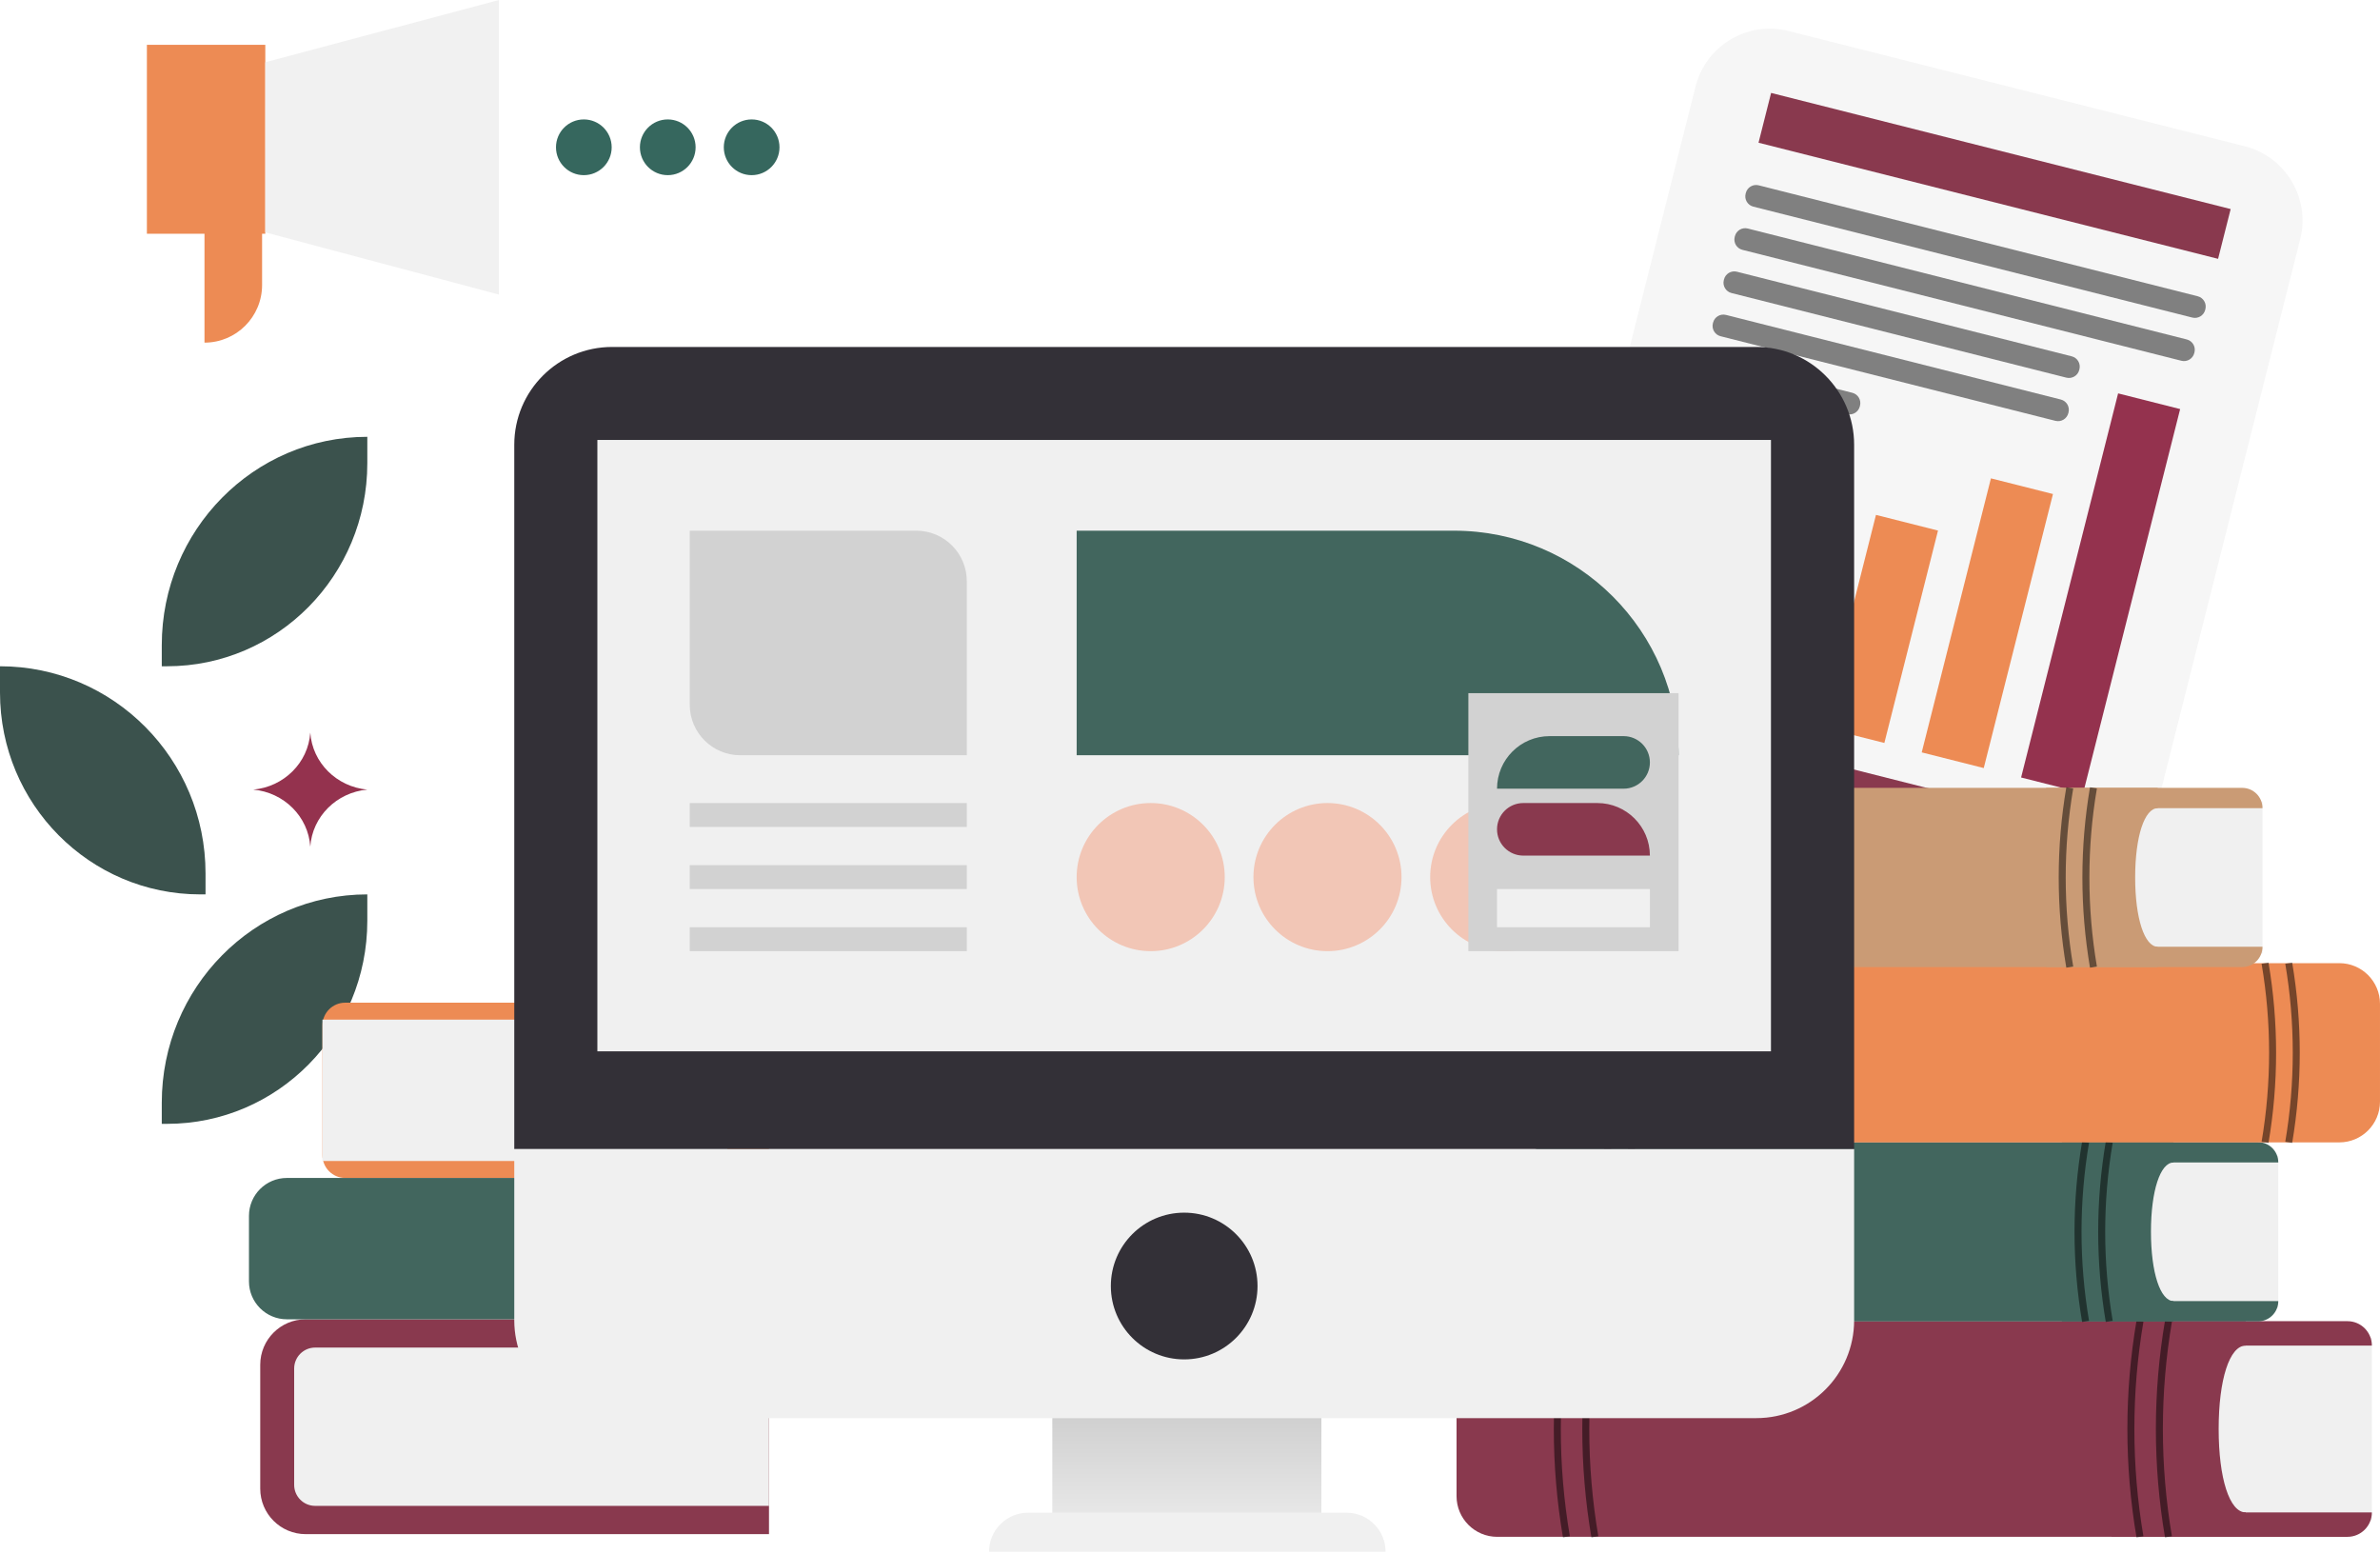 <?xml version="1.0" encoding="UTF-8"?> <svg xmlns="http://www.w3.org/2000/svg" width="942" height="615" viewBox="0 0 942 615" fill="none"> <path fill-rule="evenodd" clip-rule="evenodd" d="M910.401 94.7C914.503 78.463 904.672 61.977 888.433 57.874C842.43 46.252 753.933 23.895 707.919 12.27C691.691 8.17 675.198 18.006 671.096 34.243C656.27 92.927 623.16 223.987 608.334 282.672C604.232 298.909 614.075 315.398 630.303 319.498C676.317 331.122 764.814 353.48 810.816 365.101C827.056 369.204 843.537 359.366 847.639 343.128C862.465 284.444 895.575 153.384 910.401 94.7Z" fill="#F6F6F6"></path> <path d="M882.893 82.726L701 36.773L696.023 56.475L877.916 102.427L882.893 82.726Z" fill="#89394E"></path> <path d="M821.284 326.609L639.391 280.656L635.853 294.658L817.747 340.61L821.284 326.609Z" fill="#89394E"></path> <path d="M676.335 237.789L651.781 231.586L642.604 267.912L667.158 274.115L676.335 237.789Z" fill="#DEB18D"></path> <path d="M724.843 211.406L700.289 205.203L681.935 277.855L706.488 284.058L724.843 211.406Z" fill="#DEB18D"></path> <path d="M767.061 209.953L742.508 203.75L721.276 287.793L745.829 293.996L767.061 209.953Z" fill="#ED8B54"></path> <path d="M812.561 195.492L788.008 189.289L760.612 297.728L785.166 303.931L812.561 195.492Z" fill="#ED8B54"></path> <path d="M862.897 161.875L838.344 155.672L799.946 307.662L824.499 313.865L862.897 161.875Z" fill="#94324E"></path> <path fill-rule="evenodd" clip-rule="evenodd" d="M872.886 122.332C873.455 120.082 872.093 117.799 869.847 117.231C845.585 111.102 720.357 79.465 696.096 73.335C693.838 72.765 691.555 74.128 690.987 76.378C690.962 76.474 690.938 76.57 690.913 76.668C690.345 78.916 691.707 81.2 693.965 81.77C718.226 87.9 843.454 119.537 867.716 125.666C869.962 126.233 872.245 124.87 872.813 122.622C872.838 122.524 872.862 122.428 872.886 122.332Z" fill="#808080"></path> <path fill-rule="evenodd" clip-rule="evenodd" d="M868.566 139.426C869.134 137.176 867.773 134.892 865.527 134.325C841.265 128.195 716.037 96.558 691.775 90.429C689.518 89.859 687.235 91.222 686.666 93.472C686.642 93.568 686.618 93.664 686.593 93.761C686.025 96.01 687.387 98.294 689.644 98.864C713.906 104.993 839.134 136.63 863.396 142.76C865.642 143.327 867.925 141.964 868.493 139.716C868.517 139.618 868.542 139.522 868.566 139.426Z" fill="#808080"></path> <path fill-rule="evenodd" clip-rule="evenodd" d="M823.036 146.106C823.604 143.857 822.239 141.572 819.988 141.003C799.513 135.831 707.944 112.697 687.46 107.522C685.209 106.953 682.922 108.316 682.354 110.565C682.329 110.662 682.305 110.758 682.281 110.855C681.713 113.104 683.078 115.388 685.329 115.957C705.813 121.132 797.382 144.266 817.857 149.438C820.108 150.007 822.394 148.645 822.963 146.396C822.987 146.299 823.011 146.203 823.036 146.106Z" fill="#808080"></path> <path fill-rule="evenodd" clip-rule="evenodd" d="M818.715 163.2C819.284 160.95 817.919 158.666 815.667 158.097C795.192 152.924 703.623 129.791 683.14 124.616C680.888 124.047 678.602 125.409 678.034 127.659C678.009 127.755 677.985 127.852 677.96 127.949C677.392 130.197 678.757 132.482 681.009 133.051C701.492 138.226 793.062 161.359 813.536 166.532C815.788 167.101 818.074 165.739 818.642 163.49C818.667 163.393 818.691 163.296 818.715 163.2Z" fill="#808080"></path> <path fill-rule="evenodd" clip-rule="evenodd" d="M736.188 160.534C736.757 158.284 735.395 156.001 733.144 155.432C721.837 152.575 690.135 144.566 678.823 141.709C676.576 141.141 674.289 142.503 673.721 144.753C673.697 144.849 673.672 144.945 673.648 145.043C673.08 147.291 674.445 149.576 676.692 150.144C688.004 153.001 719.706 161.01 731.013 163.867C733.264 164.436 735.547 163.073 736.115 160.824C736.14 160.727 736.164 160.63 736.188 160.534Z" fill="#808080"></path> <path d="M145.381 183.319C145.381 227.684 109.898 263.649 66.126 263.649H64.031V255.305C64.031 209.767 100.453 172.852 145.381 172.852V183.319Z" fill="#3B524D"></path> <path d="M145.381 364.389C145.381 408.754 109.898 444.719 66.126 444.719H64.031V436.376C64.031 390.838 100.453 353.922 145.381 353.922V364.389Z" fill="#3B524D"></path> <path d="M0 274.056C0 318.164 35.483 353.921 79.255 353.921H81.35V345.626C81.35 300.351 44.928 263.648 0 263.648V274.056Z" fill="#3B524D"></path> <path d="M122.811 335.027C122.013 323.123 112.392 313.562 100.242 312.459C112.392 311.355 122.013 301.794 122.811 289.891C123.608 301.794 133.228 311.355 145.378 312.459C133.228 313.562 123.608 323.123 122.811 335.027Z" fill="#94324E"></path> <path d="M103 540.063C103 530.121 111.059 522.062 121 522.062L304.367 522.063V607.078H121C111.059 607.078 103 599.019 103 589.078V540.063Z" fill="#89394E"></path> <path d="M304.367 405.773C304.367 400.803 300.338 396.773 295.367 396.773H136.625C131.654 396.773 127.625 400.803 127.625 405.773V457.128C127.625 462.099 131.654 466.128 136.625 466.128H295.367C300.338 466.128 304.367 462.099 304.367 457.128V405.773Z" fill="#ED8B54"></path> <path d="M98.539 481.133C98.539 472.849 105.255 466.133 113.539 466.133H294.671C300.025 466.133 304.365 470.473 304.365 475.828V512.369C304.365 517.723 300.025 522.064 294.671 522.064H113.539C105.255 522.064 98.539 515.348 98.539 507.064V481.133Z" fill="#42665E"></path> <path d="M116.43 541.56C116.43 536.97 120.15 533.25 124.74 533.25H304.358V595.893H124.74C120.15 595.893 116.43 592.172 116.43 587.583V541.56Z" fill="#F0F0F0"></path> <path d="M288.703 411.794C288.703 407.205 284.983 403.484 280.393 403.484H127.622V459.415H280.393C284.983 459.415 288.703 455.695 288.703 451.106V411.794Z" fill="#F0F0F0"></path> <path d="M938.781 529.25H604.84C597.191 529.25 590.991 535.451 590.991 543.1V587.857C590.991 595.506 597.191 601.706 604.84 601.706H938.781V529.25Z" fill="#F0F0F0"></path> <path d="M938.781 532.466C938.781 527.13 934.456 522.805 929.12 522.805H835.732V532.466H938.781V532.466Z" fill="#89394E"></path> <path d="M938.781 598.484H835.732V608.145H929.12C934.456 608.145 938.781 603.82 938.781 598.484V598.484Z" fill="#89394E"></path> <path d="M592.601 522.805H888.867V532.466C882.427 532.466 878.142 545.951 878.142 565.473C878.142 584.996 882.427 598.481 888.867 598.481V608.142H592.601C583.709 608.142 576.5 600.933 576.5 592.041V538.906C576.5 530.014 583.709 522.805 592.601 522.805Z" fill="#89394E"></path> <path d="M846.996 522.805V522.805C842.2 551.048 842.2 579.899 846.996 608.142V608.142" stroke="black" stroke-opacity="0.5" stroke-width="2.77"></path> <path d="M619.98 522.805V522.805C615.184 551.048 615.184 579.899 619.98 608.142V608.142" stroke="black" stroke-opacity="0.5" stroke-width="2.77"></path> <path d="M858.277 522.805V522.805C853.481 551.048 853.481 579.899 858.277 608.142V608.142" stroke="black" stroke-opacity="0.5" stroke-width="2.77"></path> <path d="M631.246 522.805V522.805C626.45 551.048 626.45 579.899 631.246 608.142V608.142" stroke="black" stroke-opacity="0.5" stroke-width="2.77"></path> <path d="M901.742 457.32H626.539C618.89 457.32 612.689 463.521 612.689 471.17V503.69C612.689 511.339 618.89 517.54 626.539 517.54H901.742V457.32Z" fill="#F0F0F0"></path> <path d="M901.742 459.998C901.742 455.564 898.147 451.969 893.713 451.969H816.097V459.998H901.742V459.998Z" fill="#42665E"></path> <path d="M901.742 514.852H816.097V522.881H893.713C898.147 522.881 901.742 519.286 901.742 514.852V514.852Z" fill="#42665E"></path> <path d="M616.747 451.969H860.258V460.019C855.048 460.019 851.344 471.206 851.344 487.431C851.344 503.656 855.048 514.764 860.258 514.865V522.894H616.747C607.855 522.894 600.646 515.685 600.646 506.792V468.07C600.646 459.178 607.855 451.969 616.747 451.969Z" fill="#42665E"></path> <path d="M825.467 451.969V451.969C821.481 475.442 821.481 499.42 825.467 522.894V522.894" stroke="black" stroke-opacity="0.5" stroke-width="2.77"></path> <path d="M636.772 451.969V451.969C632.786 475.442 632.786 499.42 636.772 522.894V522.894" stroke="black" stroke-opacity="0.5" stroke-width="2.77"></path> <path d="M834.834 451.969V451.969C830.848 475.442 830.848 499.42 834.834 522.894V522.894" stroke="black" stroke-opacity="0.5" stroke-width="2.77"></path> <path d="M646.155 451.969V451.969C642.169 475.442 642.169 499.42 646.155 522.894V522.894" stroke="black" stroke-opacity="0.5" stroke-width="2.77"></path> <path d="M640.898 386.484H916.101C923.75 386.484 929.951 392.685 929.951 400.334V432.854C929.951 440.503 923.75 446.704 916.101 446.704H640.898V386.484Z" fill="#F0F0F0"></path> <path d="M640.898 389.162C640.898 384.728 644.493 381.133 648.928 381.133H726.544V389.162H640.898V389.162Z" fill="#ED8B54"></path> <path d="M640.898 444.016H726.544V452.045H648.928C644.493 452.045 640.898 448.45 640.898 444.016V444.016Z" fill="#ED8B54"></path> <path d="M925.894 381.133H682.383V389.184C687.593 389.184 691.296 400.37 691.296 416.595C691.296 432.82 687.593 443.928 682.383 444.029V452.058H925.894C934.786 452.058 941.995 444.849 941.995 435.956V397.234C941.995 388.342 934.786 381.133 925.894 381.133Z" fill="#ED8B54"></path> <path d="M717.181 381.133V381.133C721.167 404.606 721.167 428.584 717.181 452.058V452.058" stroke="black" stroke-opacity="0.5" stroke-width="2.77"></path> <path d="M905.869 381.133V381.133C909.855 404.606 909.855 428.584 905.869 452.058V452.058" stroke="black" stroke-opacity="0.5" stroke-width="2.77"></path> <path d="M707.806 381.133V381.133C711.792 404.606 711.792 428.584 707.806 452.058V452.058" stroke="black" stroke-opacity="0.5" stroke-width="2.77"></path> <path d="M896.501 381.133V381.133C900.488 404.606 900.488 428.584 896.501 452.058V452.058" stroke="black" stroke-opacity="0.5" stroke-width="2.77"></path> <path d="M895.492 317.117H620.289C612.64 317.117 606.439 323.318 606.439 330.967V363.487C606.439 371.136 612.64 377.336 620.289 377.336H895.492V317.117Z" fill="#F0F0F0"></path> <path d="M895.492 319.795C895.492 315.36 891.897 311.766 887.463 311.766H809.847V319.795H895.492V319.795Z" fill="#CA9B75"></path> <path d="M895.492 374.648H809.847V382.678H887.463C891.897 382.678 895.492 379.083 895.492 374.648V374.648Z" fill="#CA9B75"></path> <path d="M610.497 311.766H854.008V319.816C848.798 319.816 845.094 331.003 845.094 347.228C845.094 363.453 848.798 374.561 854.008 374.662V382.691H610.497C601.605 382.691 594.396 375.482 594.396 366.589V327.867C594.396 318.974 601.605 311.766 610.497 311.766Z" fill="#CA9B75"></path> <path d="M819.209 311.766V311.766C815.223 335.239 815.223 359.217 819.209 382.691V382.691" stroke="black" stroke-opacity="0.5" stroke-width="2.77"></path> <path d="M630.522 311.766V311.766C626.536 335.239 626.536 359.217 630.522 382.691V382.691" stroke="black" stroke-opacity="0.5" stroke-width="2.77"></path> <path d="M828.584 311.766V311.766C824.598 335.239 824.598 359.217 828.584 382.691V382.691" stroke="black" stroke-opacity="0.5" stroke-width="2.77"></path> <path d="M639.889 311.766V311.766C635.903 335.239 635.903 359.217 639.889 382.691V382.691" stroke="black" stroke-opacity="0.5" stroke-width="2.77"></path> <path d="M203.547 176.006C203.547 154.629 220.879 137.297 242.256 137.297H695.15C716.53 137.297 733.86 154.629 733.86 176.006V454.711H203.547V176.006Z" fill="#333037"></path> <path d="M203.547 454.719H733.86V522.459C733.86 543.836 716.53 561.168 695.15 561.168H242.256C220.879 561.168 203.547 543.836 203.547 522.459V454.719Z" fill="#F0F0F0"></path> <path d="M497.727 508.897C497.727 524.931 484.73 537.93 468.696 537.93C452.662 537.93 439.666 524.931 439.666 508.897C439.666 492.863 452.662 479.864 468.696 479.864C484.73 479.864 497.727 492.863 497.727 508.897Z" fill="#333037"></path> <path d="M523.003 561.164H416.5V613.469H523.003V561.164Z" fill="url(#paint0_linear_1484_329)"></path> <path d="M391.453 614.068C391.453 605.522 398.381 598.594 406.928 598.594H532.936C541.483 598.594 548.411 605.522 548.411 614.068V614.068H391.453V614.068Z" fill="#F0F0F0"></path> <path d="M700.945 174.094H236.438V416.025H700.945V174.094Z" fill="#F0F0F0"></path> <path d="M426.141 210H575.506C624.583 210 664.369 249.785 664.369 298.863V298.863H426.141V210Z" fill="#42665E"></path> <circle cx="595.368" cy="347.079" r="29.306" fill="#F2C6B6"></circle> <circle cx="455.446" cy="347.079" r="29.306" fill="#F2C6B6"></circle> <circle cx="525.415" cy="347.079" r="29.306" fill="#F2C6B6"></circle> <path d="M273 210H362.661C373.706 210 382.661 218.954 382.661 230V298.863H293C281.954 298.863 273 289.909 273 278.863V210Z" fill="#D2D2D2"></path> <rect x="273" y="317.773" width="109.661" height="9.454" fill="#D2D2D2"></rect> <rect x="273" y="342.344" width="109.661" height="9.454" fill="#D2D2D2"></rect> <rect x="273" y="366.93" width="109.661" height="9.454" fill="#D2D2D2"></rect> <rect x="581.18" y="274.289" width="83.191" height="102.098" fill="#D2D2D2"></rect> <path d="M592.523 312.095C592.523 300.608 601.835 291.297 613.321 291.297H642.627C648.37 291.297 653.026 295.953 653.026 301.696V301.696C653.026 307.439 648.37 312.095 642.627 312.095H592.523V312.095Z" fill="#42665E"></path> <path d="M653.023 338.571C653.023 327.085 643.712 317.773 632.226 317.773H602.92C597.177 317.773 592.521 322.429 592.521 328.172V328.172C592.521 333.915 597.177 338.571 602.92 338.571H653.023V338.571Z" fill="#89394E"></path> <rect x="592.523" y="351.797" width="60.502" height="15.126" fill="#F0F0F0"></rect> <path d="M308.523 58.285C308.523 64.376 303.588 69.312 297.502 69.312C291.413 69.312 286.479 64.376 286.479 58.285C286.479 52.196 291.413 47.259 297.502 47.259C303.588 47.259 308.523 52.196 308.523 58.285Z" fill="#36675E"></path> <path d="M242.102 58.285C242.102 64.376 237.166 69.312 231.079 69.312C224.991 69.312 220.057 64.376 220.057 58.285C220.057 52.196 224.991 47.259 231.079 47.259C237.166 47.259 242.102 52.196 242.102 58.285Z" fill="#36675E"></path> <path d="M275.32 58.285C275.32 64.376 270.385 69.312 264.299 69.312C258.21 69.312 253.276 64.376 253.276 58.285C253.276 52.196 258.21 47.259 264.299 47.259C270.385 47.259 275.32 52.196 275.32 58.285Z" fill="#36675E"></path> <path d="M105.003 17.734H58.141V92.495H105.003V17.734Z" fill="#ED8B54"></path> <path d="M105.011 24.637L197.477 0L197.466 116.57L105.005 91.952L105.011 24.637Z" fill="#F1F1F1"></path> <path d="M80.938 64.625H103.735V112.776C103.735 125.372 93.528 135.584 80.938 135.584V64.625Z" fill="#ED8B54"></path> <defs> <linearGradient id="paint0_linear_1484_329" x1="527.734" y1="613.416" x2="527.734" y2="502.128" gradientUnits="userSpaceOnUse"> <stop stop-color="#F0F0F0"></stop> <stop offset="1" stop-color="#ACACAC"></stop> </linearGradient> </defs> </svg> 